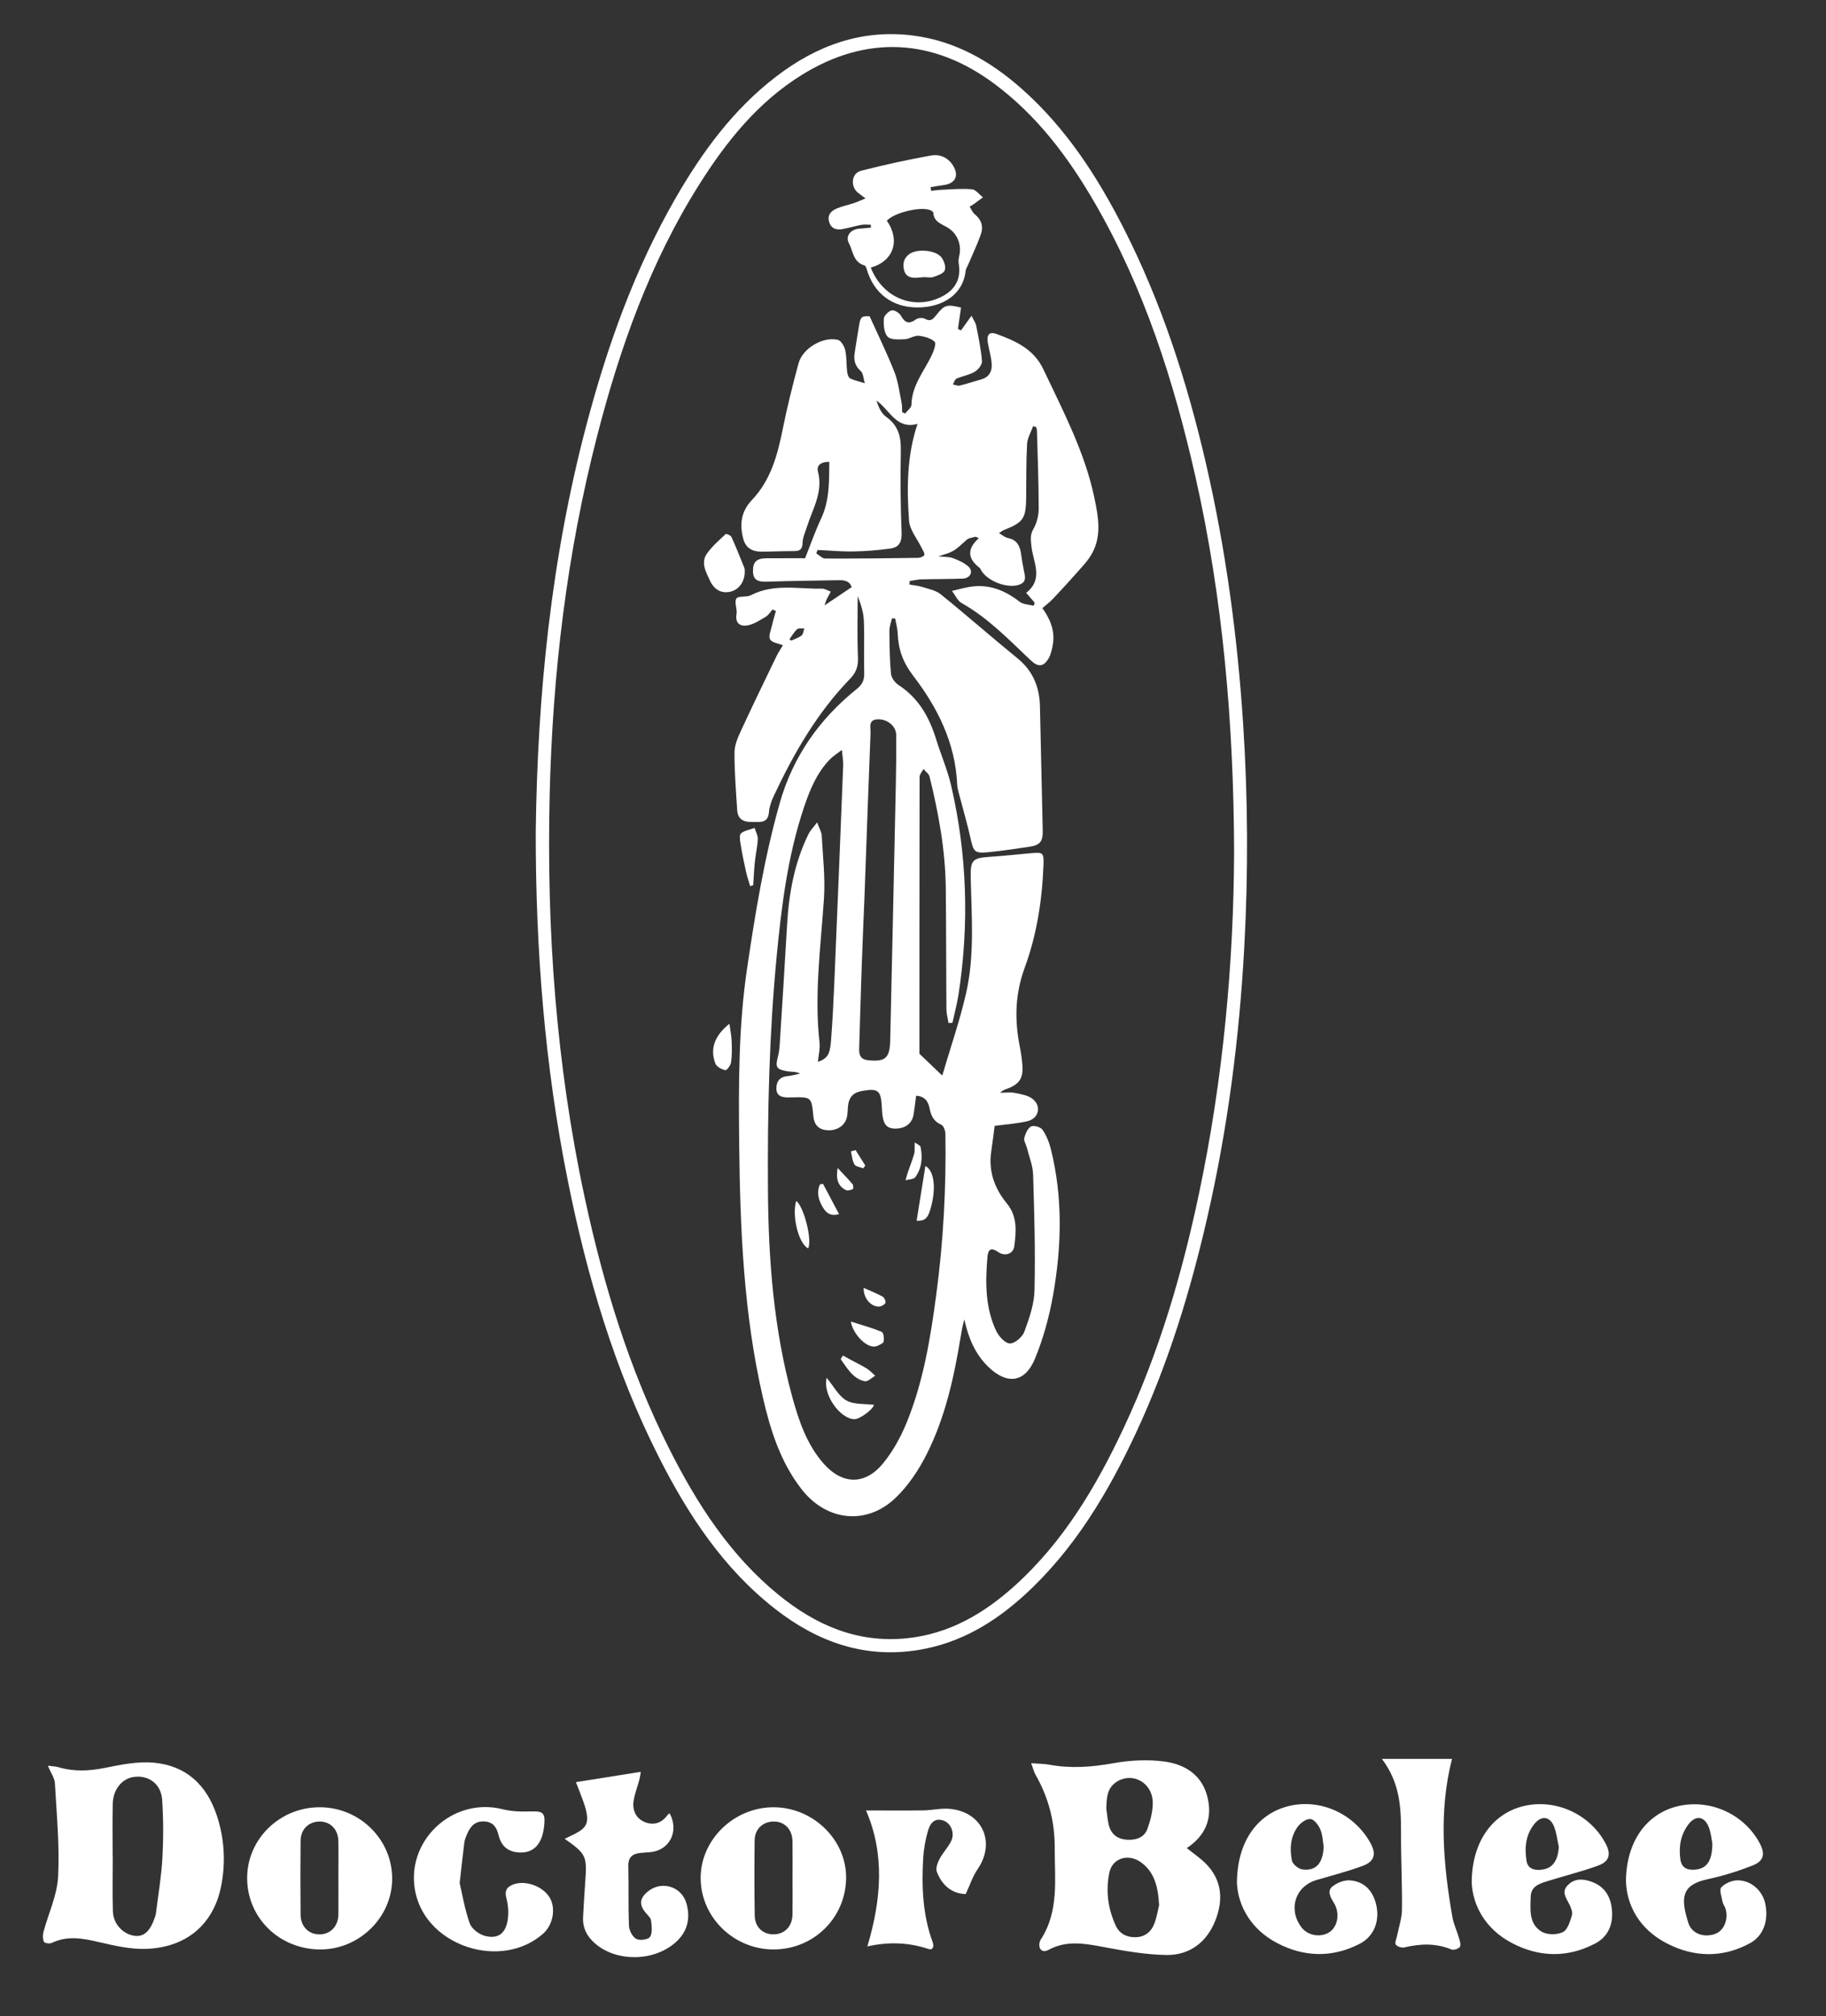 <?xml version="1.0" encoding="utf-8"?>
<!-- Generator: Adobe Illustrator 24.3.0, SVG Export Plug-In . SVG Version: 6.00 Build 0)  -->
<svg version="1.1" xmlns="http://www.w3.org/2000/svg" xmlns:xlink="http://www.w3.org/1999/xlink" x="0px" y="0px"
	 viewBox="0 0 405.83 447.9" style="enable-background:new 0 0 405.83 447.9;" xml:space="preserve">
<rect x="0" y="0" width="405.83" height="447.9" fill="#333333" stroke="none"/>
<style type="text/css">
	.st0{display:none;}
	.st1{display:inline;fill:#103C96;}
	.st2{fill:#FFFFFF;}
</style>
<g id="レイヤー_2" class="st0">
	<rect x="-72.46" y="-242.32" class="st1" width="547.01" height="917.01"/>
</g>
<g id="レイヤー_1">
	<g>
		<path class="st2" d="M119.07,184.9c0.37-30.63,3.44-60.93,11.3-90.62c4.63-17.51,10.69-34.47,19.76-50.23
			c5.93-10.31,12.9-19.82,22.47-27.12c8.98-6.85,18.98-10.51,30.44-9.02c9.32,1.22,17.11,5.69,24.03,11.81
			c9.71,8.59,16.66,19.25,22.51,30.68c8.54,16.69,14.24,34.37,18.45,52.59c4.4,19.05,6.99,38.34,8.26,57.84
			c1.08,16.6,1.15,33.2,0.24,49.79c-1.11,20.15-3.68,40.12-8.2,59.82c-3.77,16.43-8.68,32.48-15.81,47.79
			c-6.26,13.42-13.75,26.02-24.83,36.13c-6.71,6.12-14.31,10.66-23.4,12.17c-12.1,2.02-22.63-1.76-32.05-9.12
			c-11.45-8.95-19.25-20.78-25.73-33.55c-9.92-19.54-16.07-40.35-20.35-61.75C121.05,236.63,119.05,210.86,119.07,184.9z
			 M274.28,189.3c-0.08-28.44-2.5-56.4-8.58-83.33c-4.81-21.29-11.4-41.94-22.42-60.95c-5.86-10.11-12.79-19.34-22.28-26.4
			c-13.61-10.14-28.43-10.9-42.81-1.97c-9.7,6.02-16.69,14.7-22.71,24.22c-10.97,17.34-17.74,36.43-22.81,56.15
			c-6.69,26.02-9.85,52.54-10.5,79.37c-0.73,30.19,1.43,60.13,7.79,89.7c4.16,19.33,9.89,38.15,18.83,55.87
			c6.15,12.18,13.47,23.55,24.2,32.31c8.26,6.74,17.51,10.79,28.44,9.7c9.49-0.94,17.28-5.51,24.2-11.77
			c10.79-9.78,18.04-22.03,24.14-35.03c7.76-16.55,12.9-33.98,16.67-51.82C271.89,239.64,274.19,213.61,274.28,189.3z"/>
		<path class="st2" d="M229.17,391.72c1.69,0.13,2.84,0.11,3.95,0.31c4.77,0.89,9.45,0.56,14.24-0.3c3.72-0.67,7.68-0.89,11.41-0.39
			c4.66,0.62,8.5,3.05,9.65,8.15c1.06,4.69-0.59,8.38-4.66,11.08c1.47,1.19,2.96,2.18,4.21,3.43c3.68,3.69,3.93,8.15,2.13,12.69
			c-1.91,4.8-5.71,7.71-10.87,7.63c-4.66-0.07-9.35-0.91-13.96-1.77c-4.2-0.79-8.24-1.55-12.27,0.65c-1.33,0.72-2.25-0.16-1.95-1.65
			c0.04-0.21,0.11-0.43,0.23-0.61c4.16-6.36,3.1-13.53,3.13-20.5c0.02-5.67-1.35-11.05-4.19-16.02
			C229.83,393.76,229.65,392.99,229.17,391.72z M257.61,423.26c-0.23-4.16-1.04-7.34-3.99-9.5c-2.81-2.06-6.37-1.01-7.06,2.24
			c-0.85,4.04-0.32,8.07,1.43,11.83c0.83,1.78,2.46,2.6,4.43,2.54c2.02-0.06,3.44-1.18,4.12-3
			C257.13,425.84,257.38,424.18,257.61,423.26z M245.88,401.85c0.2,1.28,0.26,2.6,0.62,3.84c0.57,1.96,2.03,2.92,4.05,3.03
			c1.98,0.1,3.77-0.51,4.46-2.41c0.69-1.94,1.27-4.08,1.18-6.1c-0.21-4.39-4.77-6.64-8.18-4.25
			C245.93,397.41,245.96,399.63,245.88,401.85z"/>
		<path class="st2" d="M10.63,392.27c1.04,0.14,1.73,0.14,2.36,0.33c3.42,1.02,6.79,0.86,10.29,0.16c3.59-0.72,7.34-1.49,10.93-1.16
			c7.09,0.65,11.69,4.88,13.95,11.65c1.72,5.14,2.02,10.43,1.01,15.67c-1.66,8.55-7.69,13.71-16.64,14.04
			c-3.46,0.13-7.02-0.69-10.43-1.48c-3.6-0.84-7.06-1.54-10.6,0.16c-0.46,0.22-1.57,0.07-1.72-0.24c-0.3-0.6-0.31-1.48-0.13-2.15
			c1.09-4.11,3.04-8.16,3.26-12.3c0.36-6.9-0.32-13.87-0.71-20.8C12.13,395,11.32,393.91,10.63,392.27z M25.04,412.46
			c0.01,0,0.01,0,0.02,0c0,4.06-0.09,8.12,0.03,12.17c0.09,2.88,2.38,5.2,5,5.45c1.95,0.18,3.32-1.12,4.33-4.12
			c0.09-0.27,0.19-0.55,0.23-0.84c0.5-4.09,1.21-8.16,1.44-12.26c0.24-4.33,0.24-8.7-0.05-13.03c-0.24-3.59-3.17-5.62-6.51-5.03
			c-2.52,0.45-4.41,2.84-4.47,5.91C24.98,404.63,25.04,408.54,25.04,412.46z"/>
		<path class="st2" d="M327.09,418.24c0.02-9.11,4.64-15.34,11.52-17c7.17-1.73,14.95,1.87,18.33,8.5c1.12,2.19,0.74,3.8-1.7,4.7
			c-3.73,1.37-7.61,2.3-11.4,3.5c-1.73,0.54-3.57,1.11-3.64,3.44c-0.08,2.91-0.45,6.1,2.51,7.8c1.22,0.7,3.38,0.68,4.65,0.05
			c1.05-0.52,1.59-2.37,2-3.73c0.21-0.71-0.22-1.71-0.59-2.47c-0.69-1.43-1.85-2.75-0.26-4.29c1.51-1.47,3.28-1.36,5.08-0.74
			c3.15,1.08,4.49,3.48,4.69,6.64c0.2,3.11-1.03,5.7-3.72,7.11c-6.14,3.24-12.5,3.1-18.56-0.1
			C330.13,428.56,327.32,423.35,327.09,418.24z M346.45,410.31c-0.33-1.47-0.49-3-1.01-4.4c-0.89-2.4-2.84-2.68-4.44-0.68
			c-1.95,2.43-2.19,5.3-1.72,8.23c0.2,1.27,1.09,1.92,2.48,1.95C344.73,415.46,346.22,413.82,346.45,410.31z"/>
		<path class="st2" d="M274.91,418.43c-0.01-9.23,4.49-15.4,11.37-17.16c7.04-1.8,14.66,1.6,18.29,8.15
			c1.33,2.4,0.96,4.09-1.61,5.06c-3.38,1.27-6.89,2.16-10.36,3.18c-4.74,1.4-6.37,6.51-3.35,10.51c1.32,1.74,3.87,2.3,5.87,1.28
			c1.82-0.92,2.62-3.4,1.82-5.7c-0.14-0.41-0.35-0.8-0.58-1.17c-0.71-1.16-1.44-2.55-0.18-3.52c1.03-0.8,2.58-1.41,3.84-1.32
			c3.23,0.23,5.23,2.39,5.91,5.71c0.69,3.38-0.58,6.74-3.67,8.35c-6.08,3.16-12.36,3.03-18.36-0.1
			C278.03,428.65,275.2,423.46,274.91,418.43z M294.19,410.24c-0.22-1.27-0.24-2.64-0.74-3.79c-0.41-0.96-1.31-2.21-2.15-2.33
			c-0.84-0.13-2.15,0.75-2.77,1.56c-1.73,2.25-1.93,5-1.4,7.66c0.16,0.81,1.44,1.85,2.32,1.97
			C292.5,415.73,294.04,413.9,294.19,410.24z"/>
		<path class="st2" d="M361.37,417.89c0.07-8.8,4.6-14.92,11.39-16.59c7.15-1.76,14.8,1.63,18.3,8.12c1.32,2.45,1,4.03-1.62,5.05
			c-3.22,1.26-6.57,2.3-9.95,3.02c-5.87,1.26-5.98,4.24-4.26,9.69c0.77,2.45,3.5,3.35,5.96,2.46c1.98-0.71,3.04-3.3,2.29-5.67
			c-0.15-0.48-0.53-0.9-0.62-1.38c-0.2-1.13-0.81-2.75-0.3-3.3c0.84-0.91,2.44-1.58,3.7-1.56c3.01,0.06,5.42,2.31,6.04,5.06
			c0.84,3.73-0.3,7.25-3.36,8.91c-6.13,3.34-12.5,3.15-18.55,0.01C364.45,428.63,361.52,423.39,361.37,417.89z M380.57,409.57
			c-0.15-0.75-0.27-2.15-0.71-3.43c-0.93-2.67-2.99-3.02-4.65-0.78c-1.72,2.32-2.15,5.01-1.73,7.82c0.23,1.49,1.15,2.22,2.72,2.2
			C379.13,415.37,380.55,413.72,380.57,409.57z"/>
		<path class="st2" d="M171.87,433.09c-8.79-0.03-16.06-7.1-16.15-15.73c-0.09-8.6,7.38-15.89,16.24-15.86
			c8.79,0.03,16.19,7.27,16.09,15.75C187.95,426.11,180.8,433.11,171.87,433.09z M176.14,417.3c0-2.75,0.03-5.5-0.01-8.25
			c-0.03-2.59-1.71-4.36-4.09-4.38c-2.45-0.03-4.29,1.64-4.32,4.18c-0.07,5.57-0.07,11.15,0.02,16.72c0.04,2.6,1.86,4.23,4.3,4.16
			c2.4-0.07,4.06-1.81,4.09-4.4C176.17,422.66,176.14,419.98,176.14,417.3z"/>
		<path class="st2" d="M54.93,417.13c0.05-8.64,7.31-15.66,16.16-15.63c8.91,0.03,16.13,7.2,16.07,15.96
			c-0.05,8.53-7.33,15.64-15.97,15.63C62.07,433.08,54.87,426.02,54.93,417.13z M75.21,417.06c0-2.68,0.04-5.35-0.01-8.03
			c-0.04-2.59-1.74-4.34-4.11-4.36c-2.42-0.02-4.25,1.68-4.28,4.22c-0.06,5.5-0.06,10.99,0,16.49c0.03,2.61,1.75,4.33,4.13,4.36
			c2.46,0.03,4.23-1.76,4.27-4.43C75.24,422.55,75.21,419.81,75.21,417.06z"/>
		<path class="st2" d="M148.82,402.83c2.19,4-0.02,8.29-4.34,8.65c-0.72,0.06-1.45,0.09-2.17,0.17c-1.76,0.19-2.72,0.98-2.67,2.95
			c0.11,4.42-0.03,8.85,0.15,13.26c0.04,1.02,0.78,2.43,1.62,2.89c0.77,0.42,2.69,0.15,3.06-0.45c0.57-0.91,0.38-2.41,0.23-3.61
			c-0.08-0.63-0.74-1.21-1.2-1.76c-1.46-1.73-1.36-3.15,0.38-4.63c3.04-2.6,7.6-1.28,8.69,2.58c0.97,3.46,0.14,6.48-2.63,8.82
			c-4.89,4.13-13,4.12-17.67,0.08c-1.82-1.57-2.81-3.47-2.68-5.9c0.14-2.6,0.29-5.21,0.48-7.81c0.42-5.75,0.22-6.19-4.57-9.56
			c0.87-0.43,1.6-0.76,2.32-1.13c2.47-1.27,3.07-2.37,2.45-5.09c-0.35-1.54-1.01-3.01-1.54-4.5c-0.21-0.58-0.45-1.15-0.74-1.87
			c4.91-0.78,9.56-1.52,14.43-2.29c-0.07,0.39-0.16,1.11-0.34,1.81c-0.42,1.6-1.07,3.17-1.28,4.8c-0.27,2.04,0.62,3.82,2.57,4.58
			c1.81,0.71,3.57,0.26,4.84-1.41C148.36,403.18,148.6,403.03,148.82,402.83z"/>
		<path class="st2" d="M102.16,418.34c0.53,2.27,1.1,5.69,2.22,8.91c0.41,1.19,1.97,2.41,3.25,2.78c3.02,0.88,4.83-0.49,5.24-3.72
			c0.19-1.53,0.06-3.19-0.34-4.69c-0.42-1.57,0.11-2.37,1.4-2.91c2.7-1.12,6.66,0.26,8.22,2.83c1.46,2.42,0.77,6.13-1.51,8.11
			c-9.24,8.04-25.61,2.8-28.27-9.05c-2.55-11.38,8.08-21.53,19.4-18.65c2.05,0.52,4.27,0.54,6.4,0.47c2.42-0.08,3.01,0.35,2.81,2.8
			c-0.36,4.46-2.34,6.58-5.8,6.31c-2.44-0.19-3.82-1.55-4.38-3.84c-0.41-1.7-1.17-2.92-3.13-3.04c-2.01-0.12-3.07,1.01-3.79,2.65
			c-0.29,0.66-0.59,1.34-0.68,2.04C102.86,411.94,102.6,414.53,102.16,418.34z"/>
		<path class="st2" d="M214.63,420.79c-3.14-0.1-5.28-1.99-6.42-4.95c-0.3-0.78,0.17-2.03,0.62-2.89c0.73-1.39,1.91-2.56,2.58-3.97
			c0.85-1.78-0.09-3.98-1.75-4.53c-2.12-0.7-3,0.81-3.44,2.36c-0.55,1.93-0.92,3.96-1.04,5.96c-0.36,6.33-0.13,12.61,2.09,18.66
			c0.33,0.89,0.17,1.91-0.94,1.55c-4.43-1.48-8.9-1.61-13.56-0.56c3.15-10.52,3.87-20.63-0.3-30.21c4.17,0,8.45,0.05,12.72-0.01
			c1.95-0.03,3.91-0.52,5.83-0.35c7.29,0.63,10.36,7.42,6.26,13.4C216.17,416.87,215.55,418.82,214.63,420.79z"/>
		<path class="st2" d="M307.13,390.76c5.62,0,10.6,0,15.58,0c-2.99,11.7-1.95,23.41,0.08,35.1c0.28,1.62,1.03,3.15,1.49,4.74
			c0.18,0.63,0.46,1.54,0.17,1.93c-0.33,0.44-1.39,0.77-1.89,0.56c-3.45-1.43-6.91-1.29-10.45-0.45c-0.58,0.14-1.57-0.18-1.9-0.63
			c-0.27-0.36,0.15-1.25,0.28-1.9c0.38-1.96,1.08-3.91,1.1-5.87c0.06-5.73-0.24-11.46-0.21-17.19
			C311.4,401.47,311.1,396.01,307.13,390.76z"/>
		<path class="st2" d="M216.82,119.24c-0.66,0.21-1.49,0.24-1.96,0.67c-2.92,2.64-2.89,2.67-6.33,3.67c1.53,0.18,2.49,0.11,3.3,0.43
			c1.23,0.48,2.55,1.03,3.46,1.92c1.12,1.09,0.32,2.56-1.35,2.62c-3.04,0.11-6.09,0.08-9.14,0.16c-0.87,0.02-1.74,0.24-2.62,0.37
			c-0.02,0.26-0.03,0.53-0.05,0.79c0.97,0.17,1.98,0.25,2.91,0.55c1.4,0.44,2.99,0.75,4.07,1.63c5.75,4.65,11.3,9.54,17.04,14.21
			c3.43,2.79,4.88,6.37,4.98,10.64c0.22,9.2,0.41,18.41,0.62,27.61c0.05,2.44-0.6,3.27-3,3.61c-3.08,0.44-6.16,0.94-9.26,1.22
			c-2.86,0.26-3.13-0.16-3.74-2.91c-0.67-3.04-1.55-6.02-2.33-9.03c-0.27-1.05-0.65-2.11-0.69-3.17c-0.4-9.15-4.36-17.04-9.7-24
			c-2.39-3.12-3.38-5.97-3.52-9.56c-0.04-1.09-0.37-2.18-0.56-3.26c-0.24-0.01-0.48-0.02-0.72-0.03c-0.2,0.91-0.56,1.83-0.56,2.74
			c0.02,3.19,0.06,6.39,0.35,9.56c0.08,0.89,0.88,1.99,1.67,2.5c4.46,2.89,6.85,7.13,8.36,12.04c1.06,3.45,2.53,6.79,3.34,10.29
			c3.56,15.36,4.04,30.86,1.64,46.44c-0.33,2.11-0.9,4.19-1.35,6.28c-0.29,0.01-0.58,0.03-0.87,0.04c-0.16-1.03-0.46-2.05-0.47-3.08
			c-0.07-8.99-0.04-17.99-0.14-26.98c-0.1-8.38-1.61-16.58-3.61-24.69c-0.15-0.63-0.89-1.12-1.35-1.67
			c-0.3,0.58-0.86,1.17-0.86,1.75c-0.04,20.67-0.04,41.34-0.04,61.5c1.76,1.68,3.16,3.02,5.08,4.85c1.86-6.35,3.92-12.26,5.3-18.32
			c1.93-8.49,1.2-17.17,1.02-25.8c-0.08-3.73,0.47-4.23,4.17-4.47c3.11-0.21,6.21-0.55,9.31-0.82c2.64-0.23,2.8-0.06,2.69,2.68
			c-0.29,7.8-1.49,15.47-4.18,22.8c-2.11,5.74-2.27,11.45-1.11,17.33c0.28,1.42,0.5,2.86,0.61,4.3c0.22,2.93-0.71,4.26-3.47,5.25
			c-0.52,0.18-1.02,0.39-1.47,0.87c1.1,0,2.24-0.17,3.3,0.04c1.36,0.27,2.9,0.52,3.92,1.34c2.03,1.61,1.36,4.36-1.18,4.94
			c-2.44,0.56-4.98,0.72-7.27,1.03c-0.25,1.89-0.46,3.73-0.74,5.56c-0.69,4.46,0.68,8.31,3.48,11.71c2.35,2.87,2.06,6.23,1.62,9.51
			c-0.23,1.7-2.1,2.27-3.56,1.26c-1.55-1.07-2.26-0.67-2.4,1.07c-0.48,5.61-0.52,11.2,1.93,16.42c0.57,1.22,2,2.8,3.06,2.81
			c1.1,0.02,2.79-1.45,3.22-2.63c1.09-2.96,2.18-6.11,2.25-9.2c0.2-8.55-0.04-17.11-0.31-25.66c-0.06-2.04-0.91-4.06-1.41-6.08
			c-0.18-0.7-0.72-1.46-0.56-2.06c0.25-0.95,0.74-2.14,1.5-2.57c0.58-0.32,2.14,0.12,2.55,0.72c0.88,1.27,1.49,2.81,1.87,4.32
			c2.67,10.75,2.4,21.6,0.49,32.39c-0.85,4.81-2.16,9.63-4.02,14.14c-2.22,5.39-6.23,5.88-10.42,1.79
			c-2.91-2.84-4.39-6.41-5.29-10.49c-0.15,0.61-0.32,1.21-0.45,1.83c-0.15,0.71-0.26,1.42-0.38,2.14c-1.48,8.97-3.43,17.84-7.55,26
			c-1.77,3.5-4.07,6.95-6.88,9.65c-6.47,6.21-15.37,5.19-20.89-1.88c-4.72-6.04-6.95-13.17-8.63-20.46
			c-4.3-18.63-5.06-37.61-5.26-56.63c-0.13-12.84-0.15-25.67,1.73-38.43c1.83-12.41,3.85-24.78,7.27-36.87
			c2.92-10.33,8.77-18.68,17.07-25.36c1.19-0.96,1.76-1.89,1.72-3.45c-0.1-3.91,0.08-7.84-0.08-11.75
			c-0.07-1.87-0.66-3.72-1.37-5.47c0,4.49-0.13,8.99,0.06,13.48c0.08,1.96-0.3,3.38-1.71,4.83c-7.36,7.58-12.55,16.61-17.01,26.09
			c-0.52,1.1-0.96,2.33-1.05,3.53c-0.22,2.73-2.13,2.16-3.81,2.22c-1.89,0.08-3.14-0.65-3.26-2.64c-0.27-4.27-0.62-8.54-0.6-12.8
			c0.01-1.65,0.77-3.38,1.49-4.93c2.52-5.46,5.15-10.87,7.77-16.29c0.47-0.97,1.08-1.87,1.5-2.59c-0.92-0.38-2.43-0.55-2.84-1.31
			c-0.42-0.77,0.21-2.13,0.45-3.22c0.23-1.04,0.55-2.06,0.83-3.08c-0.25-0.11-0.49-0.23-0.74-0.34c-0.49,0.54-0.88,1.25-1.48,1.6
			c-1.3,0.77-2.64,1.68-4.08,1.94c-1.58,0.29-2.8-0.42-2.45-2.53c0.19-1.14-0.55-2.65-0.02-3.44c0.43-0.65,2.23-0.23,3.2-0.73
			c5.1-2.64,10.52-1.36,15.82-1.46c0.64-0.01,1.3,0.43,1.95,0.66c-0.32,0.59-0.64,1.17-0.94,1.77c-0.12,0.24-0.18,0.5-0.45,1.29
			c2.25-1.51,4.08-2.74,6.04-4.06c-0.42-1.32-1.52-1.56-2.83-1.54c-5.37,0.11-10.73,0.15-16.1,0.33c-1.8,0.06-3-0.28-3.01-2.38
			c-0.01-1.99,0.78-2.8,2.96-2.82c3.04-0.02,6.08-0.01,8.62-0.01c1.22-3.05,2.25-6.01,3.57-8.83c1.89-4.03,1.76-8.24,1.81-12.57
			c-1.77-0.06-2.89,0.73-2.52,2.13c1.21,4.57-1.2,8.31-2.46,12.32c-0.37,1.17-0.94,2.36-0.96,3.55c-0.03,1.72-0.93,1.83-2.23,1.82
			c-2.32-0.01-4.63,0.12-6.95,0.12c-2.02,0-3.49-0.83-4.02-2.93c-0.82-3.22-0.46-6.03,2-8.61c4.15-4.37,5.65-9.97,6.8-15.72
			c0.98-4.89,2.2-9.74,3.5-14.56c0.9-3.35,5.41-6.03,8.75-5.23c0.71,0.17,1.44,1.43,1.63,2.3c0.35,1.53,0.24,3.15,0.42,4.72
			c0.06,0.55,0.29,1.35,0.68,1.54c1.01,0.5,2.16,0.72,3.25,1.06c-0.29-0.92-0.3-2.15-0.92-2.71c-1.31-1.19-1.59-2.49-1.32-4.09
			c0.35-2.07,0.63-4.15,1-6.22c0.31-1.74,0.59-1.9,2.31-1.85c1.91,4.23,3.88,8.23,5.51,12.37c0.85,2.16,1.12,4.55,1.6,6.85
			c0.14,0.68,0.09,1.39,0.12,2.09c0.22,0.1,0.44,0.2,0.67,0.3c0.49-0.65,1.38-1.28,1.4-1.94c0.08-4.26,2.76-7.39,4.48-10.94
			c0.47-0.96,1.08-2.69,0.69-3.05c-0.88-0.81-2.33-1.23-3.58-1.34c-1-0.09-2.06,0.73-3.11,0.77c-1.29,0.05-3.06,0.17-3.77-0.57
			c-0.81-0.84-0.92-2.6-0.86-3.94c0.03-0.69,1-1.69,1.73-1.9c0.56-0.16,1.72,0.53,2.06,1.15c0.91,1.64,1.82,1.97,3.39,0.83
			c0.47-0.34,1.5-0.39,2.01-0.1c1.31,0.74,1.9-0.11,2.52-0.89c1.74-2.2,2.3-2.4,5.46-1.61c-0.23,1.56-0.46,3.15-0.69,4.74
			c0.23,0.1,0.46,0.21,0.69,0.31c0.68-0.95,1.36-1.89,2.33-3.24c0.45,0.93,0.91,1.54,1.04,2.21c0.52,2.62,1.08,5.25,1.29,7.9
			c0.06,0.75-0.85,1.89-1.62,2.34c-1.22,0.72-2.72,0.94-4.04,1.52c-0.39,0.17-0.55,0.85-0.81,1.3c0.51,0.09,1.07,0.35,1.53,0.24
			c1.6-0.39,3.17-0.92,4.76-1.37c1.89-0.53,2.49-1.94,2.32-3.67c-0.14-1.51-0.59-2.98-0.85-4.48c-0.3-1.78,0.35-2.53,1.94-1.94
			c4.24,1.56,8.26,3.31,10.42,7.87c4.37,9.24,9.17,18.32,11.3,28.4c0.91,4.34,1.82,8.93-0.86,13.1c-0.85,1.33-1.96,2.49-3.02,3.68
			c-1.72,1.94-3.48,3.86-5.26,5.75c-0.68,0.72-1.48,1.32-2.39,2.11c1.65,2.3,2.87,4.97,2.32,8.09c-0.18,1.05-0.41,2.16-0.93,3.06
			c-1.13,1.94-2.35,1.98-3.97,0.45c-4.84-4.57-9.45-9.4-15.35-12.72c-0.93-0.52-1.45-1.79-2.16-2.71c1.19-0.28,2.38-0.6,3.58-0.83
			c4.35-0.84,8.03,0.58,11.44,3.23c0.79,0.62,2.07,0.62,3.13,0.9c0.08-0.22,0.16-0.45,0.24-0.67c-0.6-0.69-1.19-1.38-1.9-2.2
			c4.02-3.14,1.46-6.95,1.15-10.49c-0.11-1.31-0.32-2.34,0.42-3.63c0.76-1.32,1.21-3.02,1.21-4.55c0-5.8-0.23-11.6-0.39-17.39
			c-0.01-0.26-0.12-0.52-0.18-0.77c-0.22-0.07-0.45-0.13-0.67-0.2c-0.47,1.32-1.27,2.63-1.34,3.97c-0.22,3.91-0.16,7.83-0.2,11.74
			c-0.05,4.86-0.57,5.63-5.05,7.41c-0.25,0.1-0.46,0.3-0.98,0.66c0.79,0.44,1.35,0.95,1.98,1.07c1.99,0.4,2.67,1.75,2.92,3.56
			c0.2,1.5,0.47,3,0.78,4.49c0.25,1.18-0.01,1.93-1.26,2.34c-2.71,0.9-7.29-0.92-8.53-3.45c-0.03-0.06-0.03-0.17-0.07-0.2
			c-2.53-1.9-3.28-4.04-0.32-6.7C217.29,119.43,217.06,119.33,216.82,119.24z M187.11,166.61c-1.18,0.91-1.97,1.39-2.6,2.03
			c-2.98,3.03-4.54,6.87-5.85,10.79c-3.62,10.8-4.99,22.03-6.07,33.29c-1.64,17.2-2.03,34.45-1.91,51.71
			c0.1,15.49,1.28,30.86,5.39,45.87c1.46,5.32,3.23,10.58,6.96,14.83c4.12,4.7,9.19,4.86,13.18,0.03c2.22-2.68,3.98-5.89,5.3-9.13
			c3.7-9.06,5.27-18.66,6.56-28.3c1.6-11.88,2.23-23.82,2.05-35.79c-0.01-0.72-0.39-1.84-0.91-2.07c-1.61-0.7-2.26-1.88-2.57-3.47
			c-0.3-1.57-0.99-2.85-3.03-2.97c-0.19,1.43-0.34,2.79-0.56,4.14c-0.33,2.08-1.94,3.23-4.26,3.16c-2.17-0.07-2.49-1.62-2.7-3.27
			c-0.06-0.5-0.07-1.01-0.1-1.52c-0.2-3.77-0.84-4.22-4.5-3.55c-1.87,0.34-2.79,1.39-3,3.18c-0.1,0.86-0.08,1.75-0.26,2.59
			c-0.41,1.93-2.26,3.12-4.48,2.92c-1.89-0.16-2.8-1.26-2.98-3.12c-0.41-4.27-0.43-4.27-4.88-4.16c-0.22,0.01-0.44,0.01-0.65,0.01
			c-1.43,0.01-2.72-0.3-2.69-2.07c0.02-1.58,0.84-2.54,2.54-2.68c0.92-0.08,1.83-0.37,2.74-0.57c-1-0.47-1.92-0.34-2.8-0.49
			c-2.51-0.42-2.76-0.9-2.12-3.34c0.22-0.83,0.32-1.71,0.38-2.57c0.56-8.82,1.13-17.64,1.63-26.47c0.4-7.08,1.62-13.96,4.8-20.38
			c0.38-0.77,1.03-1.4,1.89-2.54c0.49,1.37,0.98,2.14,1.02,2.94c0.25,4.69,0.81,9.42,0.49,14.09c-0.72,10.62-2.17,21.19-0.98,31.88
			c0.15,1.38-0.22,2.81-0.36,4.29c2.04-0.71,2.68-1.59,2.91-4.62c0.33-4.26,0.55-8.54,0.73-12.81c0.69-16.15,1.34-32.31,1.98-48.47
			C187.43,169.07,187.24,168.11,187.11,166.61z M192.11,199.83c-0.15,3.71-0.41,9.5-0.61,15.29c-0.21,5.94-0.36,11.88-0.55,17.82
			c-0.05,1.48,0.33,2.46,2.11,2.62c3.72,0.33,4.7-0.48,4.79-4.46c0.43-18.98,0.85-37.97,1.25-56.95c0.08-3.62,0.11-7.25,0.08-10.87
			c-0.02-1.98-1.99-3.59-4.17-3.47c-2.11,0.11-1.49,1.81-1.53,2.95C193.02,174.42,192.61,186.08,192.11,199.83z M203.92,94.17
			c-4.77,1.32-6.16-3.16-9.14-5.18c0.48,1.43,1.08,2.86,2.16,3.61c2.72,1.91,3.33,4.43,3.27,7.55c-0.11,6.07-0.08,12.14,0.17,18.2
			c0.09,2.14-0.63,3.26-2.53,3.52c-2.71,0.37-5.45,0.6-8.19,0.64c-2.65,0.05-5.3-0.21-7.95-0.33c-0.1,0.25-0.2,0.5-0.3,0.75
			c0.66,0.4,1.33,1.15,1.99,1.15c6.88,0.03,13.76-0.05,20.65-0.15c0.49-0.01,1.29-0.32,1.38-0.65c0.12-0.41-0.32-1-0.56-1.5
			c-0.98-2.04-2.69-4.03-2.84-6.13C201.52,108.45,201.55,101.22,203.92,94.17z M175.45,142.04c0.14,0.09,0.28,0.18,0.42,0.27
			c0.77-0.36,1.62-0.61,2.27-1.12c0.38-0.3,0.43-1.02,0.62-1.56c-0.55,0.04-1.28-0.13-1.6,0.16
			C176.47,140.41,176.01,141.27,175.45,142.04z"/>
		<path class="st2" d="M215.5,45.9c0.39,0.6,0.64,1.29,1.13,1.69c1.5,1.2,1.98,2.76,1.37,4.46c-0.83,2.35-1.91,4.6-2.89,6.9
			c-0.17,0.39-0.45,0.77-0.49,1.18c-0.56,5.32-5.14,8.22-10.86,8.17c-5.52-0.04-9.57-3.16-11.12-8.47c-0.09-0.32-0.27-0.8-0.5-0.86
			c-2.52-0.69-2.54-3.18-3.47-4.94c-0.84-1.58,0.38-3.09,2.31-3.23c0.87-0.06,1.73-0.15,2.59-0.23c-0.01-0.21-0.02-0.43-0.03-0.64
			c-0.7,0-1.42-0.1-2.09,0.02c-1.42,0.26-2.81,0.7-4.23,0.95c-1.33,0.24-2.49-0.1-2.93-1.57c-0.49-1.6,0.45-2.51,1.75-3.04
			c1.2-0.49,2.49-0.76,3.73-1.17c0.78-0.26,1.53-0.61,2.59-1.04c-0.76-0.57-1.21-0.9-1.65-1.24c-1.75-1.37-1.5-4.34,0.62-4.89
			c5.17-1.33,10.4-2.47,15.65-3.41c1.86-0.33,3.74,0.44,4.85,2.26c1.36,2.2,0.5,3.97-2.05,4.31c-0.99,0.13-1.97,0.31-2.95,0.47
			c0.04,0.27,0.08,0.55,0.12,0.82c0.79-0.08,1.58-0.21,2.37-0.24c2.23-0.09,4.48-0.31,6.69-0.11c0.86,0.08,1.63,1.16,2.45,1.79
			c-0.72,0.53-1.44,1.07-2.17,1.6C216.13,45.53,215.94,45.63,215.5,45.9z M193.53,59.44c2.66,6.83,9.76,9.61,15.92,6.39
			c2.97-1.55,4.2-4.08,3.62-7.32c-0.1-0.54,0.01-1.15,0.13-1.7c0.55-2.41-0.4-4.88-2.49-6.19c-1.37-0.86-3.17-1.26-3.28-3.36
			c-0.01-0.19-0.37-0.43-0.61-0.54c-2.07-0.94-8.08,0.5-9.72,2.31C200.15,53.39,198.6,58.06,193.53,59.44z"/>
		<path class="st2" d="M165.52,126.98c0.03,2.29-1.37,4.1-3.28,4.49c-2,0.41-3.55-0.51-4.47-2.51c-0.91-1.98-2.1-4.01-0.58-6.08
			c1.15-1.57,2.66-2.89,4.09-4.23c0.13-0.12,1.12,0.28,1.28,0.63c1.03,2.26,1.94,4.57,2.87,6.87
			C165.56,126.48,165.51,126.87,165.52,126.98z"/>
		<path class="st2" d="M166.73,196.88c-0.31-1.08-0.69-2.14-0.93-3.23c-0.45-2.02-0.87-4.06-1.2-6.1c-0.13-0.81-0.33-2.05,0.08-2.4
			c0.78-0.67,1.99-0.83,3.03-1.21c0.25,0.82,0.74,1.66,0.71,2.46c-0.08,1.72-0.48,3.42-0.66,5.14c-0.18,1.7-0.24,3.42-0.36,5.12
			C167.18,196.74,166.95,196.81,166.73,196.88z"/>
		<path class="st2" d="M162.12,227.43c0.21,1.56,0.45,2.7,0.49,3.84c0.06,1.59,0.09,3.2-0.13,4.76c-0.09,0.66-0.98,1.8-1.27,1.73
			c-0.82-0.2-1.93-0.75-2.2-1.44C157.76,233.1,158.74,230.13,162.12,227.43z"/>
		<path class="st2" d="M183.73,306.1c1.59,1.91,2.66,4.06,4.39,5.03c1.7,0.95,4.07,0.7,6.14,0.97c-0.38,1.17-3.27,3.25-4.43,3.19
			C186.63,315.13,182.8,309.77,183.73,306.1z"/>
		<path class="st2" d="M203.72,271.2c0.66-4.14,1.31-8.13,1.95-12.16c1.97,1.03,2.42,4.92,1.2,9.31
			C206.22,270.69,205.55,271.29,203.72,271.2z"/>
		<path class="st2" d="M189.12,293.6c2.38,0.76,4.67,1.39,6.84,2.28c0.4,0.16,0.56,1.44,0.44,2.14c-0.07,0.4-0.88,0.75-1.42,0.98
			C192.71,299.97,189.4,296.08,189.12,293.6z"/>
		<path class="st2" d="M179.61,277.34c-2.16-1.06-3.66-7.36-2.65-10.53C178.63,267.98,180.56,275.43,179.61,277.34z"/>
		<path class="st2" d="M187.33,301.14c0.56,0.31,1.12,0.63,1.69,0.93c1.22,0.66,2.47,1.25,3.65,1.98c0.68,0.42,1.24,1.06,1.85,1.59
			c-0.78,0.43-1.67,1.36-2.33,1.22c-2.68-0.59-3.89-2.92-5.34-4.9C187.01,301.69,187.17,301.41,187.33,301.14z"/>
		<path class="st2" d="M182.91,262.99c1.15,2.17,2.3,4.34,3.57,6.74c-2.1,0.57-2.96-0.45-3.61-1.52c-0.98-1.59-1.4-3.33-0.65-5.09
			C182.46,263.07,182.68,263.03,182.91,262.99z"/>
		<path class="st2" d="M203.31,253.79c0.75,0.55,1.22,0.71,1.27,0.95c0.51,2.4,0.31,4.76-1.15,6.78c-0.36,0.49-1.43,0.47-2.17,0.69
			c0.18-0.64,0.34-1.29,0.56-1.92c0.45-1.32,0.98-2.62,1.36-3.96C203.35,255.7,203.25,254.99,203.31,253.79z"/>
		<path class="st2" d="M191.95,286.12c1.51,0.67,2.93,1.22,4.24,1.95c0.37,0.21,0.76,1.16,0.59,1.41c-0.28,0.43-1,0.81-1.52,0.8
			C193.37,290.21,191.88,288.25,191.95,286.12z"/>
		<path class="st2" d="M186.16,259.47c1.34,1.44,2.38,2.49,3.33,3.61c0.2,0.24,0.18,1.06,0.06,1.1c-0.49,0.19-1.17,0.42-1.56,0.21
			C186.2,263.47,185.76,261.9,186.16,259.47z"/>
		<path class="st2" d="M190.15,255.5c0.72,1.14,1.44,2.29,2.16,3.43c-0.15,0.21-0.3,0.41-0.44,0.62c-0.68-0.27-1.67-0.35-1.96-0.85
			c-0.5-0.83-0.55-1.92-0.79-2.9C189.46,255.7,189.8,255.6,190.15,255.5z"/>
		<path class="st2" d="M205.35,61.57c-0.5,0.05-1.01,0.1-1.51,0.13c-1.34,0.1-2.51-0.19-2.9-1.66c-0.38-1.44-0.08-2.73,1.23-3.64
			c1.7-1.18,5.75-0.87,7.05,0.76c0.59,0.74,1.04,2.09,0.76,2.88c-0.26,0.71-1.55,1.16-2.48,1.48
			C206.86,61.76,206.07,61.57,205.35,61.57z"/>
	</g>
</g>
</svg>
